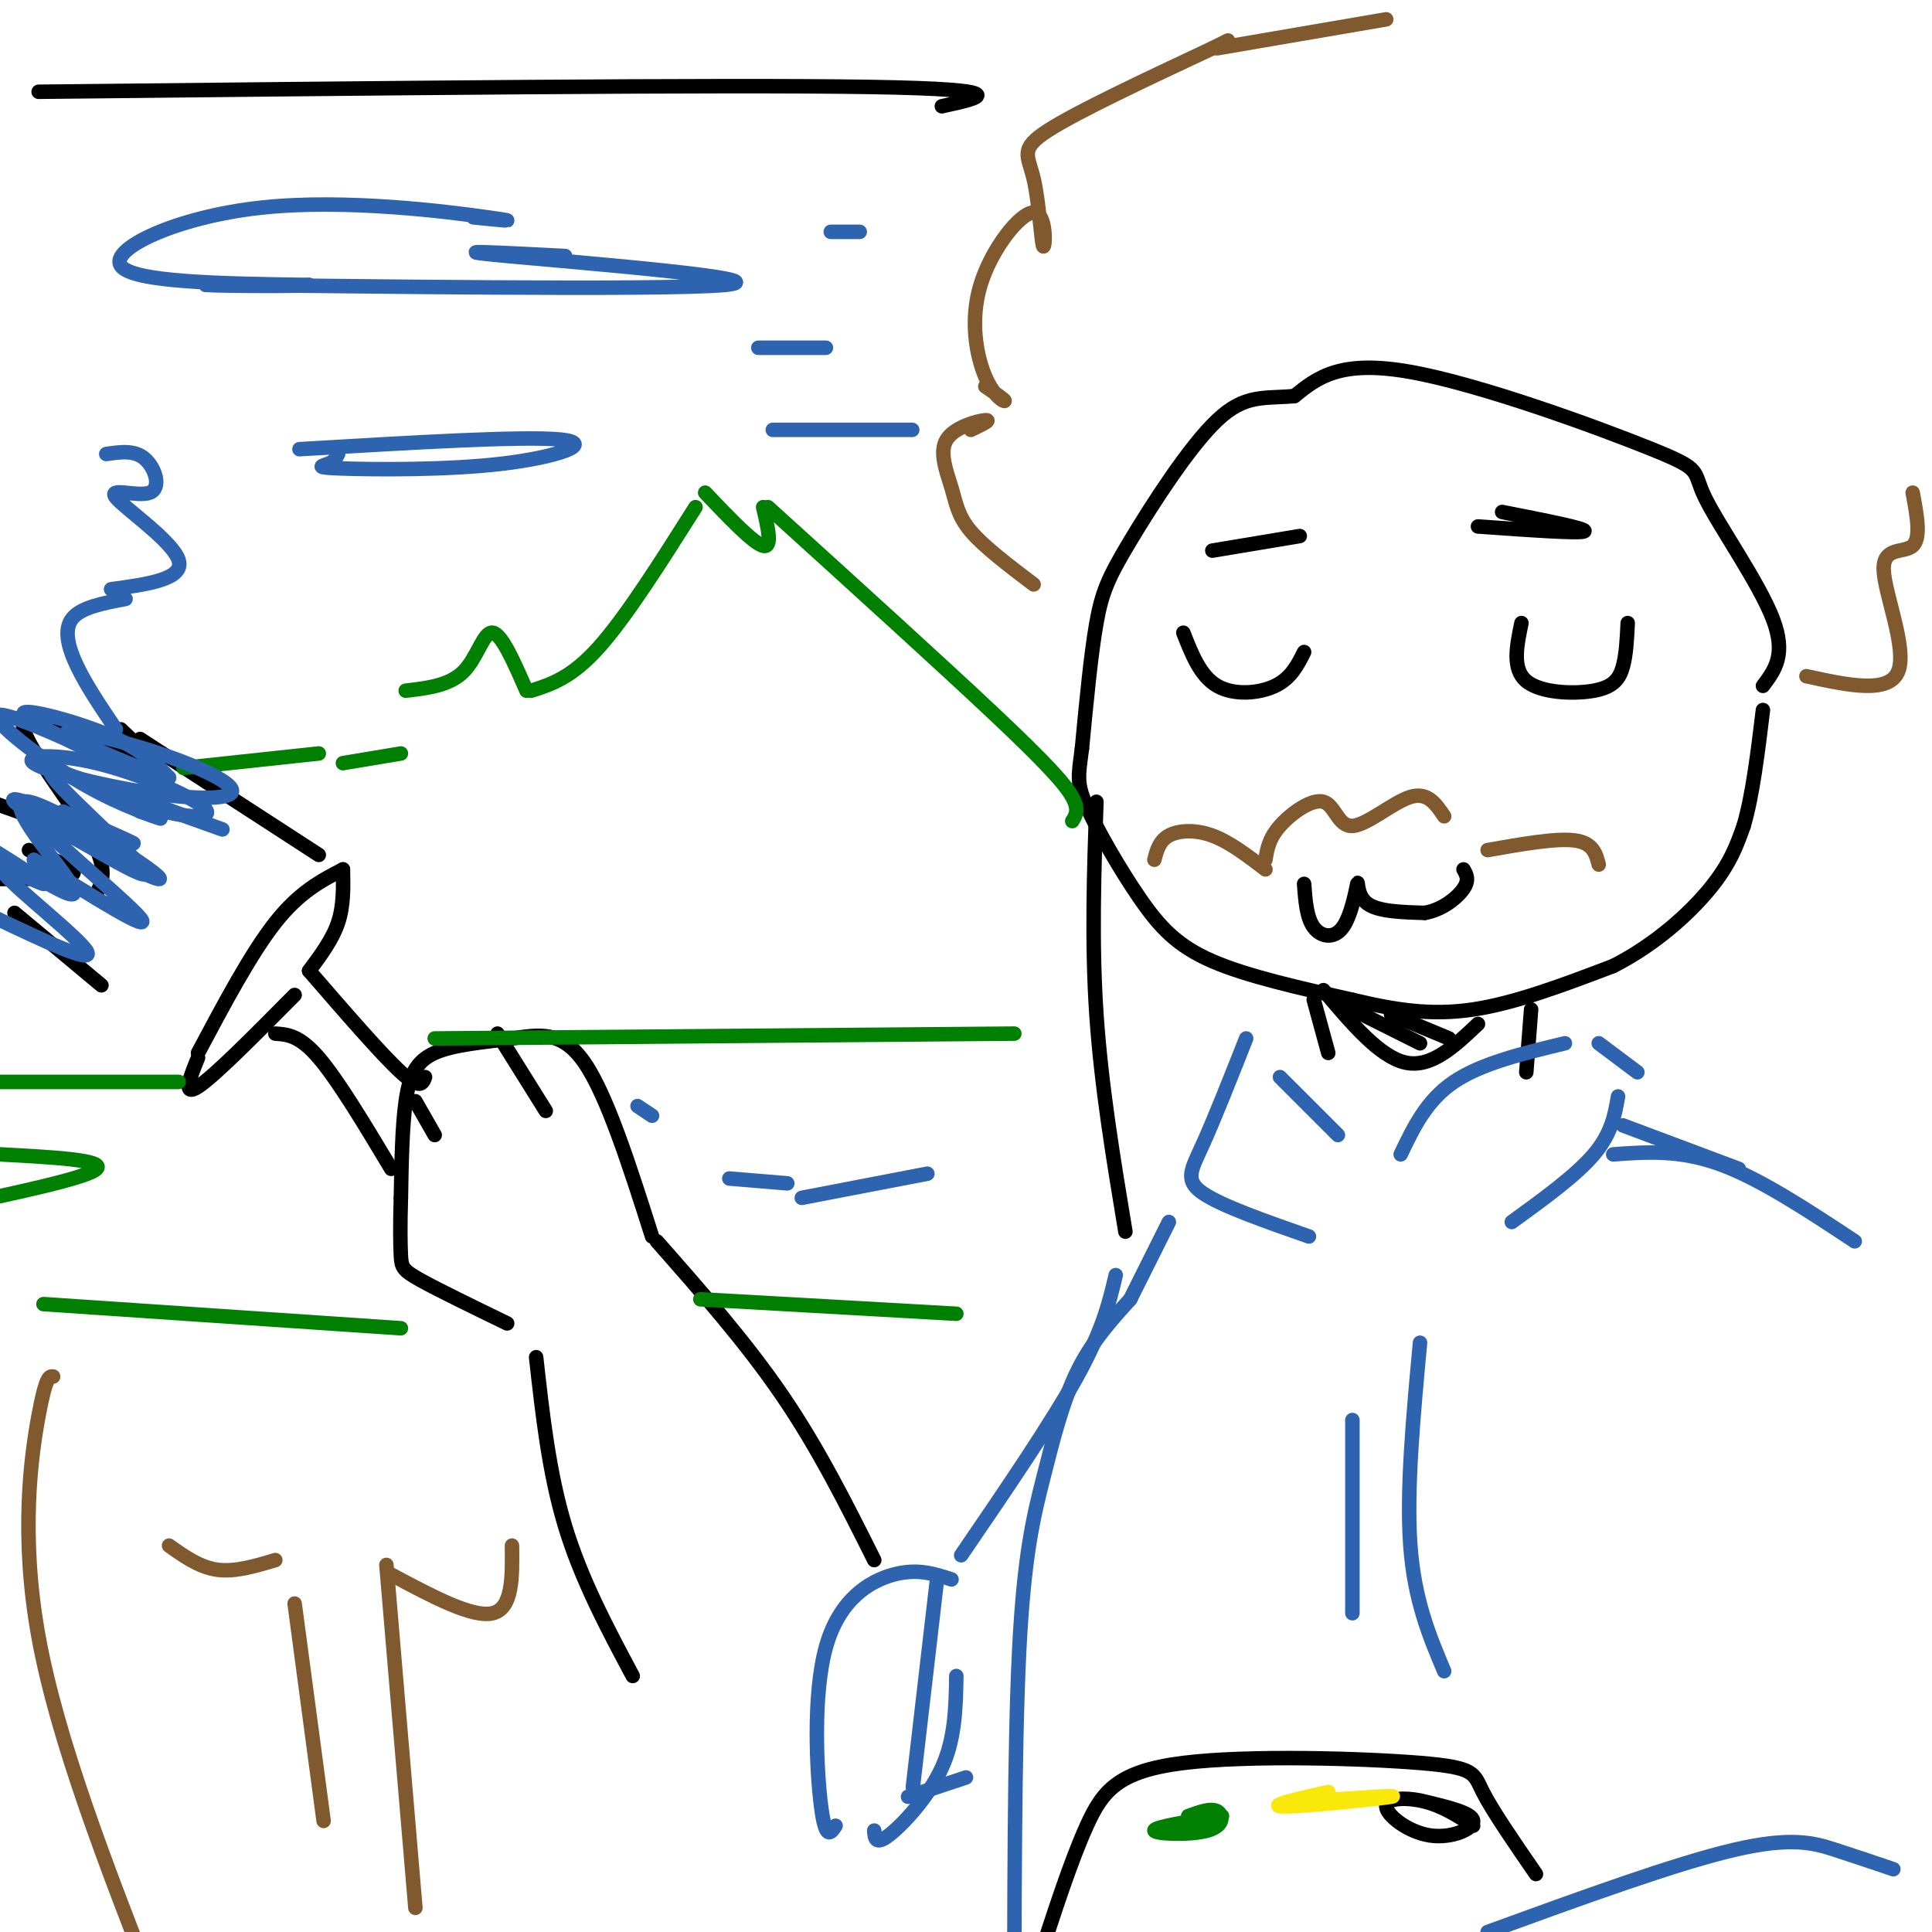 <svg viewBox='0 0 400 400' version='1.1' xmlns='http://www.w3.org/2000/svg' xmlns:xlink='http://www.w3.org/1999/xlink'><g fill='none' stroke='rgb(0,0,0)' stroke-width='3' stroke-linecap='round' stroke-linejoin='round'><path d='M365,142c2.458,-3.254 4.915,-6.507 2,-14c-2.915,-7.493 -11.204,-19.225 -14,-25c-2.796,-5.775 -0.099,-5.593 -11,-10c-10.901,-4.407 -35.400,-13.402 -50,-16c-14.600,-2.598 -19.300,1.201 -24,5'/><path d='M268,82c-6.348,0.579 -10.217,-0.474 -16,5c-5.783,5.474 -13.480,17.474 -18,25c-4.520,7.526 -5.863,10.579 -7,17c-1.137,6.421 -2.069,16.211 -3,26'/><path d='M224,155c-0.758,5.770 -1.152,7.196 1,12c2.152,4.804 6.848,12.986 11,19c4.152,6.014 7.758,9.861 15,13c7.242,3.139 18.121,5.569 29,8'/><path d='M280,207c8.778,2.089 16.222,3.311 25,2c8.778,-1.311 18.889,-5.156 29,-9'/><path d='M334,200c8.644,-4.378 15.756,-10.822 20,-16c4.244,-5.178 5.622,-9.089 7,-13'/><path d='M361,171c1.833,-6.167 2.917,-15.083 4,-24'/><path d='M337,129c-0.155,3.250 -0.310,6.500 -1,9c-0.690,2.500 -1.917,4.250 -6,5c-4.083,0.750 -11.024,0.500 -14,-2c-2.976,-2.500 -1.988,-7.250 -1,-12'/><path d='M245,131c1.756,4.489 3.511,8.978 7,11c3.489,2.022 8.711,1.578 12,0c3.289,-1.578 4.644,-4.289 6,-7'/><path d='M317,209c0.000,0.000 -1.000,13.000 -1,13'/><path d='M272,207c0.000,0.000 3.000,11.000 3,11'/><path d='M306,212c-4.833,4.583 -9.667,9.167 -15,8c-5.333,-1.167 -11.167,-8.083 -17,-15'/><path d='M278,208c0.000,0.000 16.000,8.000 16,8'/><path d='M288,210c0.000,0.000 12.000,5.000 12,5'/></g>
<g fill='none' stroke='rgb(129,89,47)' stroke-width='3' stroke-linecap='round' stroke-linejoin='round'><path d='M214,121c-5.140,-3.898 -10.281,-7.796 -13,-11c-2.719,-3.204 -3.018,-5.715 -4,-9c-0.982,-3.285 -2.649,-7.346 -1,-10c1.649,-2.654 6.614,-3.901 8,-4c1.386,-0.099 -0.807,0.951 -3,2'/><path d='M204,80c2.029,1.402 4.057,2.804 4,3c-0.057,0.196 -2.201,-0.814 -4,-5c-1.799,-4.186 -3.253,-11.548 -1,-19c2.253,-7.452 8.211,-14.994 11,-15c2.789,-0.006 2.407,7.524 2,7c-0.407,-0.524 -0.840,-9.103 -2,-14c-1.160,-4.897 -3.046,-6.114 3,-10c6.046,-3.886 20.023,-10.443 34,-17'/><path d='M251,10c5.667,-2.833 2.833,-1.417 0,0'/><path d='M252,10c0.000,0.000 35.000,-6.000 35,-6'/><path d='M374,140c8.548,1.869 17.095,3.738 19,-1c1.905,-4.738 -2.833,-16.083 -3,-21c-0.167,-4.917 4.238,-3.405 6,-5c1.762,-1.595 0.881,-6.298 0,-11'/><path d='M239,178c0.511,-1.956 1.022,-3.911 3,-5c1.978,-1.089 5.422,-1.311 9,0c3.578,1.311 7.289,4.156 11,7'/><path d='M262,178c0.346,-2.187 0.692,-4.373 3,-7c2.308,-2.627 6.577,-5.694 9,-5c2.423,0.694 2.998,5.148 6,5c3.002,-0.148 8.429,-4.900 12,-6c3.571,-1.100 5.285,1.450 7,4'/><path d='M308,176c7.083,-1.250 14.167,-2.500 18,-2c3.833,0.500 4.417,2.750 5,5'/></g>
<g fill='none' stroke='rgb(45,99,175)' stroke-width='3' stroke-linecap='round' stroke-linejoin='round'><path d='M290,239c2.667,-5.583 5.333,-11.167 11,-15c5.667,-3.833 14.333,-5.917 23,-8'/><path d='M331,216c0.000,0.000 8.000,6.000 8,6'/><path d='M277,235c0.000,0.000 -12.000,-12.000 -12,-12'/><path d='M258,215c-3.311,8.378 -6.622,16.756 -9,22c-2.378,5.244 -3.822,7.356 0,10c3.822,2.644 12.911,5.822 22,9'/><path d='M335,227c-0.667,3.833 -1.333,7.667 -5,12c-3.667,4.333 -10.333,9.167 -17,14'/><path d='M336,233c0.000,0.000 24.000,9.000 24,9'/><path d='M334,239c6.833,-0.500 13.667,-1.000 22,2c8.333,3.000 18.167,9.500 28,16'/><path d='M242,253c0.000,0.000 -8.000,16.000 -8,16'/><path d='M234,269c-4.000,4.417 -8.000,8.833 -11,15c-3.000,6.167 -5.000,14.083 -7,22c-2.000,7.917 -4.000,15.833 -5,36c-1.000,20.167 -1.000,52.583 -1,85'/><path d='M392,387c-3.867,-1.311 -7.733,-2.622 -12,-4c-4.267,-1.378 -8.933,-2.822 -21,0c-12.067,2.822 -31.533,9.911 -51,17'/></g>
<g fill='none' stroke='rgb(0,0,0)' stroke-width='3' stroke-linecap='round' stroke-linejoin='round'><path d='M318,388c-4.518,-6.565 -9.037,-13.129 -11,-17c-1.963,-3.871 -1.372,-5.048 -13,-6c-11.628,-0.952 -35.477,-1.679 -49,0c-13.523,1.679 -16.721,5.766 -20,13c-3.279,7.234 -6.640,17.617 -10,28'/><path d='M295,373c4.925,1.185 9.850,2.370 10,4c0.150,1.630 -4.475,3.705 -9,3c-4.525,-0.705 -8.949,-4.190 -9,-6c-0.051,-1.810 4.271,-1.946 8,-1c3.729,0.946 6.864,2.973 10,5'/></g>
<g fill='none' stroke='rgb(250,232,11)' stroke-width='3' stroke-linecap='round' stroke-linejoin='round'><path d='M270,373c10.244,-0.711 20.489,-1.422 18,-1c-2.489,0.422 -17.711,1.978 -22,2c-4.289,0.022 2.356,-1.489 9,-3'/></g>
<g fill='none' stroke='rgb(0,128,0)' stroke-width='3' stroke-linecap='round' stroke-linejoin='round'><path d='M246,376c2.351,-0.857 4.702,-1.714 6,-1c1.298,0.714 1.542,3.000 -2,4c-3.542,1.000 -10.869,0.714 -11,0c-0.131,-0.714 6.935,-1.857 14,-3'/></g>
<g fill='none' stroke='rgb(0,0,0)' stroke-width='3' stroke-linecap='round' stroke-linejoin='round'><path d='M195,22c8.083,-1.750 16.167,-3.500 -15,-4c-31.167,-0.500 -101.583,0.250 -172,1'/><path d='M227,166c-0.500,14.583 -1.000,29.167 0,44c1.000,14.833 3.500,29.917 6,45'/></g>
<g fill='none' stroke='rgb(45,99,175)' stroke-width='3' stroke-linecap='round' stroke-linejoin='round'><path d='M231,264c-1.333,5.667 -2.667,11.333 -8,21c-5.333,9.667 -14.667,23.333 -24,37'/><path d='M197,327c-3.536,-1.161 -7.071,-2.321 -12,-1c-4.929,1.321 -11.250,5.125 -14,15c-2.750,9.875 -1.929,25.821 -1,33c0.929,7.179 1.964,5.589 3,4'/><path d='M181,379c0.111,1.556 0.222,3.111 3,1c2.778,-2.111 8.222,-7.889 11,-14c2.778,-6.111 2.889,-12.556 3,-19'/><path d='M194,327c0.000,0.000 -5.000,43.000 -5,43'/><path d='M188,372c0.000,0.000 12.000,-4.000 12,-4'/></g>
<g fill='none' stroke='rgb(0,0,0)' stroke-width='3' stroke-linecap='round' stroke-linejoin='round'><path d='M181,323c-5.750,-11.500 -11.500,-23.000 -19,-34c-7.500,-11.000 -16.750,-21.500 -26,-32'/><path d='M135,256c-4.657,-14.606 -9.314,-29.212 -14,-36c-4.686,-6.788 -9.400,-5.758 -15,-5c-5.600,0.758 -12.085,1.242 -16,3c-3.915,1.758 -5.262,4.788 -6,10c-0.738,5.212 -0.869,12.606 -1,20'/><path d='M83,248c-0.179,5.619 -0.125,9.667 0,12c0.125,2.333 0.321,2.952 4,5c3.679,2.048 10.839,5.524 18,9'/><path d='M111,281c1.333,12.000 2.667,24.000 6,35c3.333,11.000 8.667,21.000 14,31'/><path d='M103,214c0.000,0.000 10.000,16.000 10,16'/><path d='M86,228c0.000,0.000 4.000,7.000 4,7'/><path d='M88,223c-0.500,1.333 -1.000,2.667 -5,-1c-4.000,-3.667 -11.500,-12.333 -19,-21'/><path d='M64,201c2.417,-3.250 4.833,-6.500 6,-10c1.167,-3.500 1.083,-7.250 1,-11'/><path d='M71,180c-4.500,2.333 -9.000,4.667 -14,11c-5.000,6.333 -10.500,16.667 -16,27'/><path d='M41,219c-1.667,4.083 -3.333,8.167 0,6c3.333,-2.167 11.667,-10.583 20,-19'/><path d='M57,214c2.500,0.167 5.000,0.333 9,5c4.000,4.667 9.500,13.833 15,23'/><path d='M66,177c0.000,0.000 -37.000,-24.000 -37,-24'/><path d='M25,151c3.708,3.512 7.417,7.024 2,5c-5.417,-2.024 -19.958,-9.583 -22,-7c-2.042,2.583 8.417,15.310 13,23c4.583,7.690 3.292,10.345 2,13'/></g>
<g fill='none' stroke='rgb(0,128,0)' stroke-width='3' stroke-linecap='round' stroke-linejoin='round'><path d='M222,170c0.733,-1.178 1.467,-2.356 0,-5c-1.467,-2.644 -5.133,-6.756 -16,-17c-10.867,-10.244 -28.933,-26.622 -47,-43'/><path d='M158,105c1.000,4.250 2.000,8.500 0,8c-2.000,-0.500 -7.000,-5.750 -12,-11'/><path d='M144,105c-7.167,11.333 -14.333,22.667 -20,29c-5.667,6.333 -9.833,7.667 -14,9'/><path d='M109,143c-2.556,-5.867 -5.111,-11.733 -7,-12c-1.889,-0.267 -3.111,5.067 -6,8c-2.889,2.933 -7.444,3.467 -12,4'/><path d='M83,156c0.000,0.000 -12.000,2.000 -12,2'/><path d='M66,156c0.000,0.000 -28.000,3.000 -28,3'/><path d='M210,214c0.000,0.000 -120.000,1.000 -120,1'/><path d='M37,224c0.000,0.000 -50.000,0.000 -50,0'/><path d='M0,239c10.917,0.583 21.833,1.167 20,3c-1.833,1.833 -16.417,4.917 -31,8'/><path d='M9,270c0.000,0.000 74.000,5.000 74,5'/><path d='M145,269c0.000,0.000 53.000,3.000 53,3'/></g>
<g fill='none' stroke='rgb(45,99,175)' stroke-width='3' stroke-linecap='round' stroke-linejoin='round'><path d='M192,243c0.000,0.000 -26.000,5.000 -26,5'/><path d='M163,245c0.000,0.000 -12.000,-1.000 -12,-1'/><path d='M132,229c0.000,0.000 3.000,2.000 3,2'/><path d='M24,151c-3.022,-4.467 -6.044,-8.933 -8,-13c-1.956,-4.067 -2.844,-7.733 -1,-10c1.844,-2.267 6.422,-3.133 11,-4'/><path d='M23,122c7.596,-1.040 15.193,-2.080 14,-6c-1.193,-3.920 -11.175,-10.721 -13,-13c-1.825,-2.279 4.509,-0.037 7,-1c2.491,-0.963 1.140,-5.132 -1,-7c-2.140,-1.868 -5.070,-1.434 -8,-1'/><path d='M98,45c5.488,0.560 10.976,1.119 3,0c-7.976,-1.119 -29.417,-3.917 -47,-2c-17.583,1.917 -31.310,8.548 -29,12c2.310,3.452 20.655,3.726 39,4'/><path d='M64,59c-4.241,0.523 -34.343,-0.169 -15,0c19.343,0.169 88.131,1.199 101,0c12.869,-1.199 -30.180,-4.628 -45,-6c-14.820,-1.372 -1.410,-0.686 12,0'/><path d='M62,93c23.209,-1.376 46.418,-2.753 54,-2c7.582,0.753 -0.463,3.635 -12,5c-11.537,1.365 -26.568,1.214 -33,1c-6.432,-0.214 -4.266,-0.490 -3,-1c1.266,-0.510 1.633,-1.255 2,-2'/><path d='M161,89c14.083,0.000 28.167,0.000 28,0c-0.167,0.000 -14.583,0.000 -29,0'/><path d='M157,72c0.000,0.000 14.000,0.000 14,0'/><path d='M172,48c0.000,0.000 6.000,0.000 6,0'/></g>
<g fill='none' stroke='rgb(129,89,47)' stroke-width='3' stroke-linecap='round' stroke-linejoin='round'><path d='M11,285c-0.733,-0.111 -1.467,-0.222 -3,8c-1.533,8.222 -3.867,24.778 0,46c3.867,21.222 13.933,47.111 24,73'/><path d='M86,395c0.000,0.000 -6.000,-71.000 -6,-71'/><path d='M61,332c0.000,0.000 6.000,45.000 6,45'/><path d='M81,326c8.417,4.500 16.833,9.000 21,8c4.167,-1.000 4.083,-7.500 4,-14'/><path d='M57,323c-4.167,1.250 -8.333,2.500 -12,2c-3.667,-0.500 -6.833,-2.750 -10,-5'/></g>
<g fill='none' stroke='rgb(45,99,175)' stroke-width='3' stroke-linecap='round' stroke-linejoin='round'><path d='M294,278c-1.417,15.333 -2.833,30.667 -2,42c0.833,11.333 3.917,18.667 7,26'/><path d='M280,294c0.000,0.000 0.000,40.000 0,40'/></g>
<g fill='none' stroke='rgb(0,0,0)' stroke-width='3' stroke-linecap='round' stroke-linejoin='round'><path d='M311,106c8.917,1.750 17.833,3.500 17,4c-0.833,0.500 -11.417,-0.250 -22,-1'/><path d='M251,114c8.500,-1.417 17.000,-2.833 18,-3c1.000,-0.167 -5.500,0.917 -12,2'/><path d='M270,183c0.260,3.502 0.520,7.005 2,9c1.480,1.995 4.180,2.483 6,0c1.820,-2.483 2.759,-7.938 3,-9c0.241,-1.062 -0.217,2.268 2,4c2.217,1.732 7.108,1.866 12,2'/><path d='M295,189c3.644,-0.622 6.756,-3.178 8,-5c1.244,-1.822 0.622,-2.911 0,-4'/><path d='M12,171c0.000,0.000 -14.000,-5.000 -14,-5'/><path d='M6,176c5.250,2.000 10.500,4.000 9,5c-1.500,1.000 -9.750,1.000 -18,1'/><path d='M3,189c0.000,0.000 18.000,15.000 18,15'/></g>
<g fill='none' stroke='rgb(45,99,175)' stroke-width='3' stroke-linecap='round' stroke-linejoin='round'><path d='M-1,190c10.262,4.875 20.524,9.750 19,7c-1.524,-2.750 -14.833,-13.125 -17,-16c-2.167,-2.875 6.810,1.750 8,2c1.190,0.250 -5.405,-3.875 -12,-8'/><path d='M7,178c12.523,7.841 25.046,15.681 22,12c-3.046,-3.681 -21.662,-18.884 -21,-20c0.662,-1.116 20.601,11.853 22,11c1.399,-0.853 -15.743,-15.530 -19,-20c-3.257,-4.470 7.372,1.265 18,7'/><path d='M29,168c4.143,1.539 5.500,1.885 3,1c-2.500,-0.885 -8.857,-3.003 -17,-8c-8.143,-4.997 -18.071,-12.875 -15,-13c3.071,-0.125 19.143,7.503 20,8c0.857,0.497 -13.500,-6.135 -15,-8c-1.500,-1.865 9.857,1.039 17,4c7.143,2.961 10.071,5.981 13,9'/><path d='M35,161c-3.605,-0.765 -19.118,-7.178 -21,-9c-1.882,-1.822 9.866,0.947 19,4c9.134,3.053 15.654,6.390 15,8c-0.654,1.610 -8.481,1.491 -18,0c-9.519,-1.491 -20.730,-4.355 -23,-6c-2.270,-1.645 4.402,-2.070 13,0c8.598,2.070 19.123,6.634 22,9c2.877,2.366 -1.892,2.533 -8,1c-6.108,-1.533 -13.554,-4.767 -21,-8'/><path d='M13,160c4.111,1.378 24.889,8.822 31,11c6.111,2.178 -2.444,-0.911 -11,-4'/><path d='M13,168c9.247,4.091 18.495,8.182 13,6c-5.495,-2.182 -25.732,-10.637 -23,-8c2.732,2.637 28.433,16.367 30,16c1.567,-0.367 -21.001,-14.829 -27,-16c-5.999,-1.171 4.572,10.951 8,16c3.428,5.049 -0.286,3.024 -4,1'/><path d='M10,183c-3.333,-1.167 -9.667,-4.583 -16,-8'/></g>
</svg>